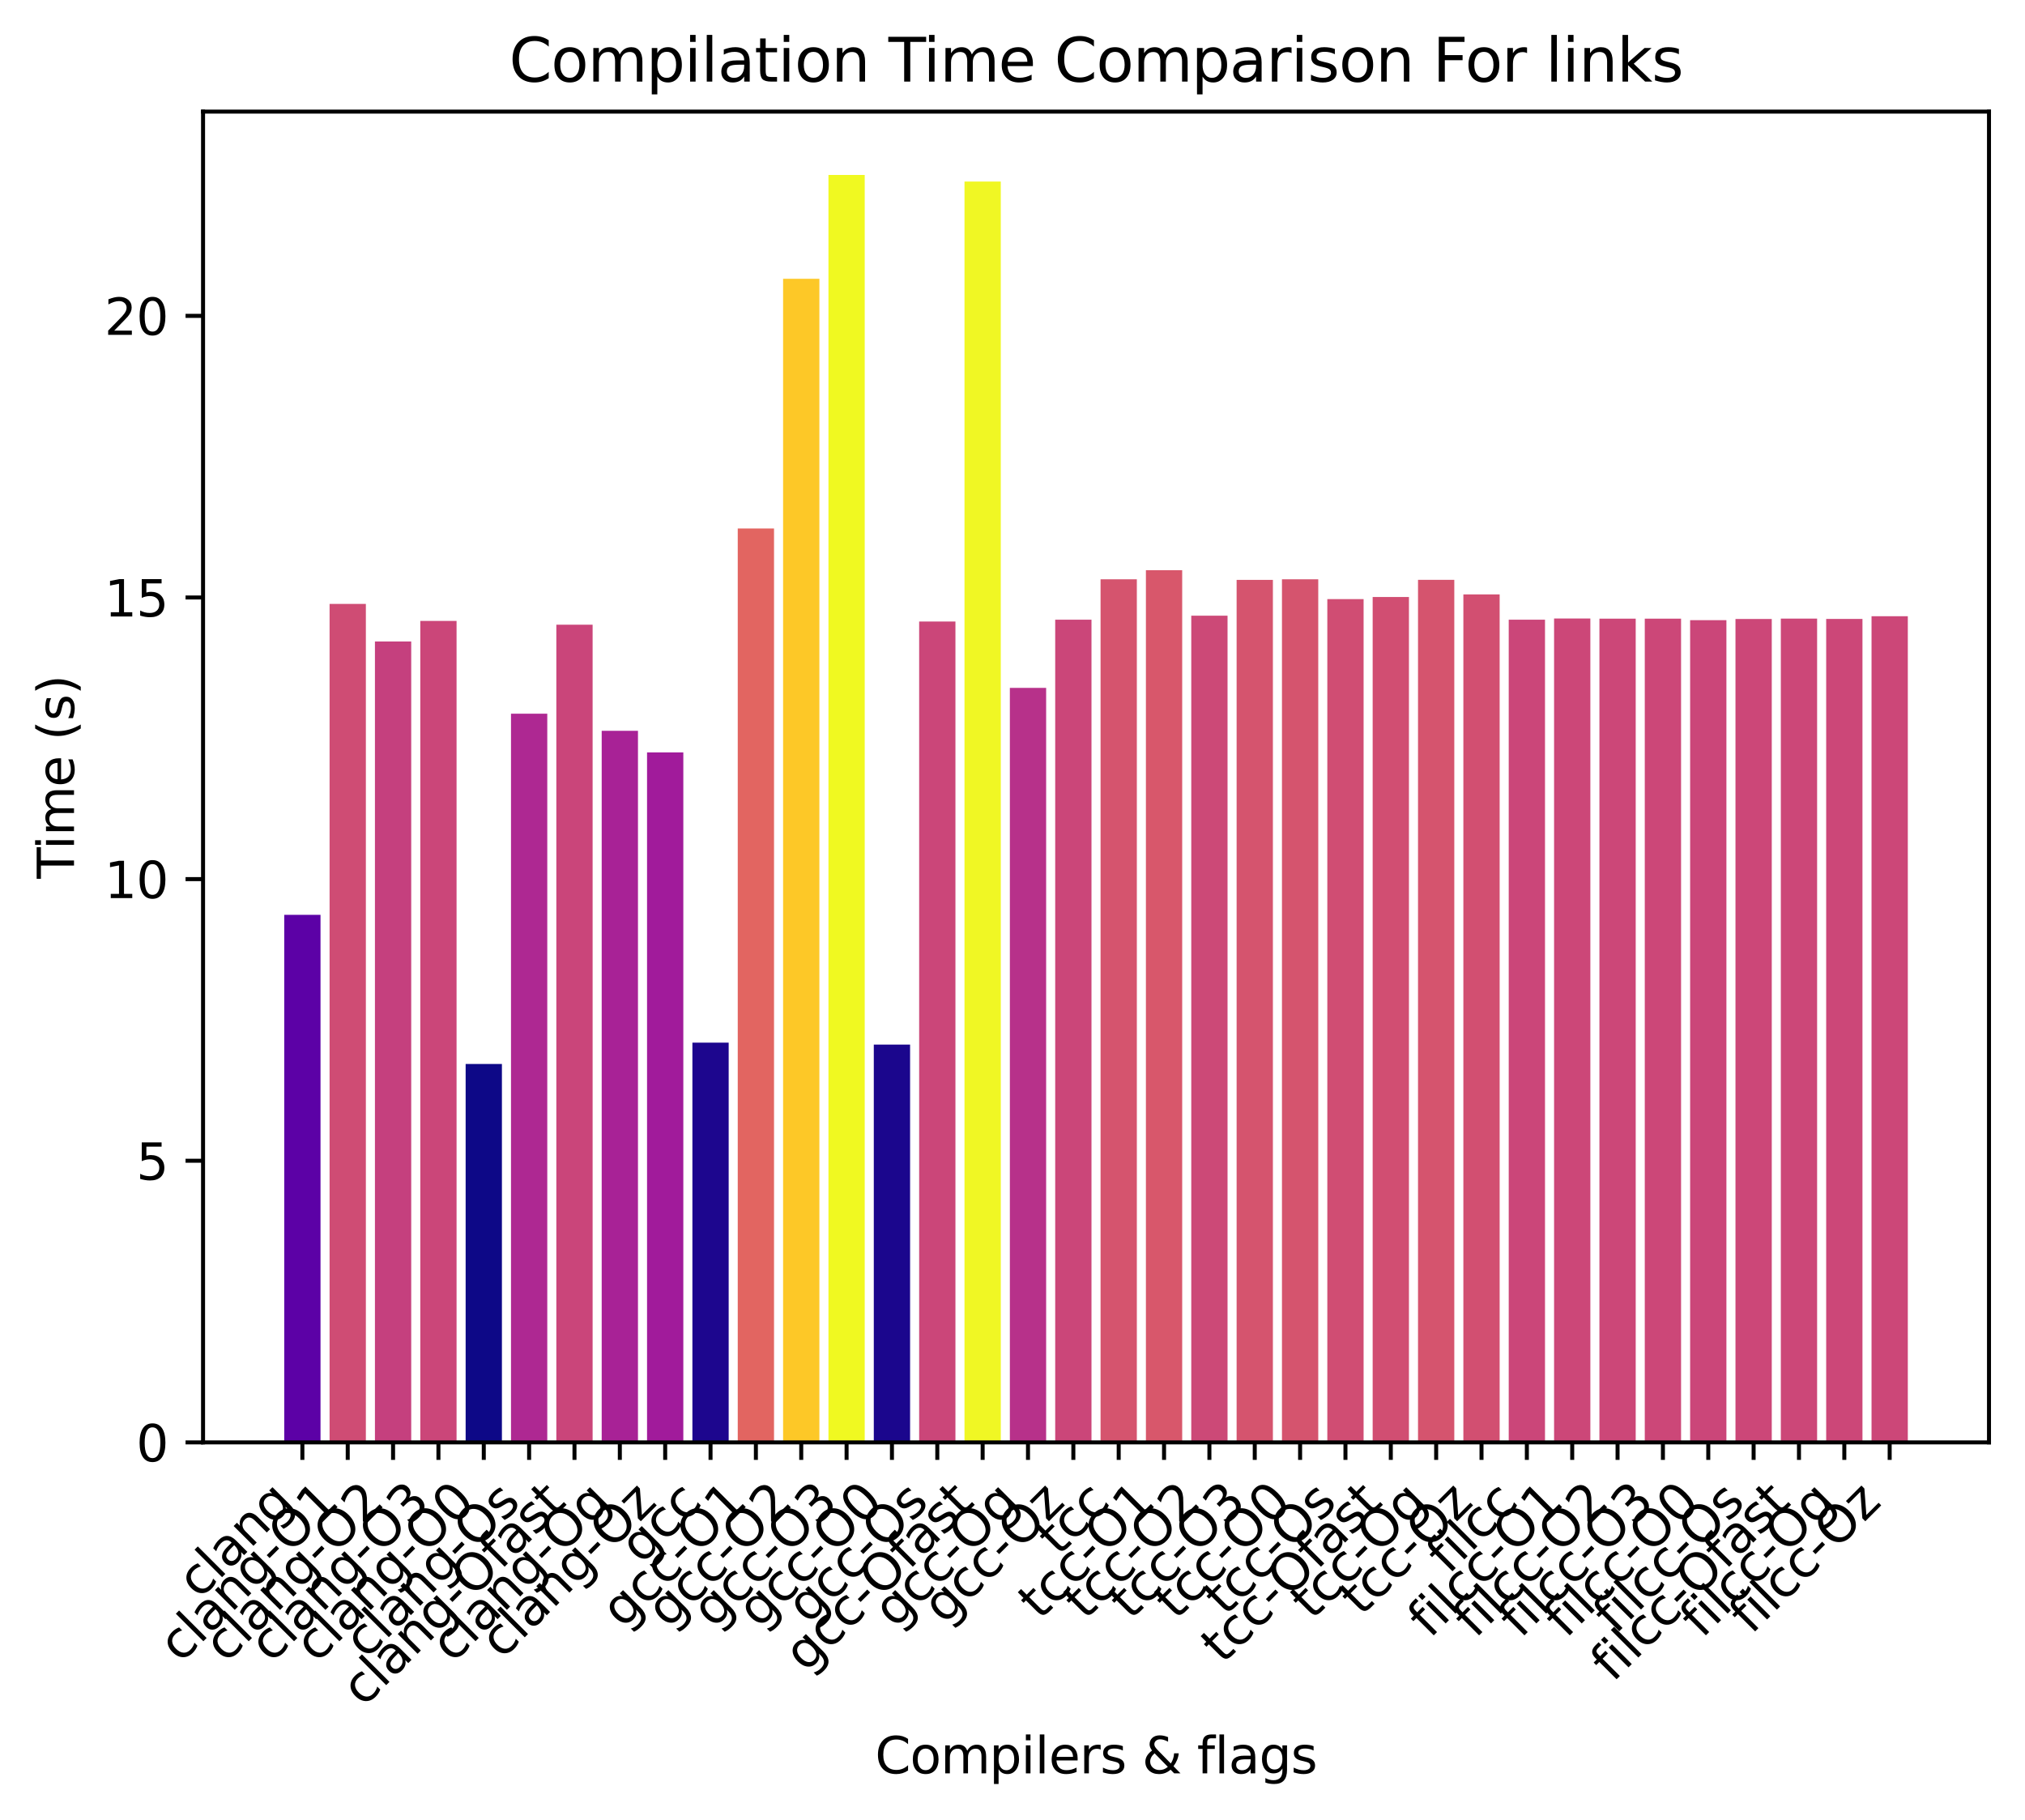 <?xml version="1.0" encoding="utf-8" standalone="no"?>
<!DOCTYPE svg PUBLIC "-//W3C//DTD SVG 1.1//EN"
  "http://www.w3.org/Graphics/SVG/1.1/DTD/svg11.dtd">
<svg xmlns:xlink="http://www.w3.org/1999/xlink" width="404.923pt" height="363.898pt" viewBox="0 0 404.923 363.898" xmlns="http://www.w3.org/2000/svg" version="1.1">
 <defs>
  <style type="text/css">*{stroke-linejoin: round; stroke-linecap: butt}</style>
 </defs>
 <g id="figure_1">
  <g id="patch_1">
   <path d="M 0 363.898 
L 404.923 363.898 
L 404.923 0 
L 0 0 
z
" style="fill: #ffffff"/>
  </g>
  <g id="axes_1">
   <g id="patch_2">
    <path d="M 40.603 288.43 
L 397.723 288.43 
L 397.723 22.318 
L 40.603 22.318 
z
" style="fill: #ffffff"/>
   </g>
   <g id="patch_3">
    <path d="M 56.836 288.43 
L 64.091 288.43 
L 64.091 182.937 
L 56.836 182.937 
z
" clip-path="url(#p0a66f17a55)" style="fill: #5c01a6"/>
   </g>
   <g id="patch_4">
    <path d="M 65.904 288.43 
L 73.159 288.43 
L 73.159 120.761 
L 65.904 120.761 
z
" clip-path="url(#p0a66f17a55)" style="fill: #cf4c74"/>
   </g>
   <g id="patch_5">
    <path d="M 74.973 288.43 
L 82.228 288.43 
L 82.228 128.278 
L 74.973 128.278 
z
" clip-path="url(#p0a66f17a55)" style="fill: #c5407e"/>
   </g>
   <g id="patch_6">
    <path d="M 84.042 288.43 
L 91.296 288.43 
L 91.296 124.164 
L 84.042 124.164 
z
" clip-path="url(#p0a66f17a55)" style="fill: #cb4679"/>
   </g>
   <g id="patch_7">
    <path d="M 93.11 288.43 
L 100.365 288.43 
L 100.365 212.765 
L 93.11 212.765 
z
" clip-path="url(#p0a66f17a55)" style="fill: #0d0887"/>
   </g>
   <g id="patch_8">
    <path d="M 102.179 288.43 
L 109.434 288.43 
L 109.434 142.714 
L 102.179 142.714 
z
" clip-path="url(#p0a66f17a55)" style="fill: #ae2892"/>
   </g>
   <g id="patch_9">
    <path d="M 111.247 288.43 
L 118.502 288.43 
L 118.502 124.924 
L 111.247 124.924 
z
" clip-path="url(#p0a66f17a55)" style="fill: #ca457a"/>
   </g>
   <g id="patch_10">
    <path d="M 120.316 288.43 
L 127.571 288.43 
L 127.571 146.144 
L 120.316 146.144 
z
" clip-path="url(#p0a66f17a55)" style="fill: #a82296"/>
   </g>
   <g id="patch_11">
    <path d="M 129.384 288.43 
L 136.639 288.43 
L 136.639 150.463 
L 129.384 150.463 
z
" clip-path="url(#p0a66f17a55)" style="fill: #a11b9b"/>
   </g>
   <g id="patch_12">
    <path d="M 138.453 288.43 
L 145.708 288.43 
L 145.708 208.502 
L 138.453 208.502 
z
" clip-path="url(#p0a66f17a55)" style="fill: #1d068e"/>
   </g>
   <g id="patch_13">
    <path d="M 147.521 288.43 
L 154.776 288.43 
L 154.776 105.68 
L 147.521 105.68 
z
" clip-path="url(#p0a66f17a55)" style="fill: #e26561"/>
   </g>
   <g id="patch_14">
    <path d="M 156.59 288.43 
L 163.845 288.43 
L 163.845 55.754 
L 156.59 55.754 
z
" clip-path="url(#p0a66f17a55)" style="fill: #fdc827"/>
   </g>
   <g id="patch_15">
    <path d="M 165.659 288.43 
L 172.913 288.43 
L 172.913 34.99 
L 165.659 34.99 
z
" clip-path="url(#p0a66f17a55)" style="fill: #f0f921"/>
   </g>
   <g id="patch_16">
    <path d="M 174.727 288.43 
L 181.982 288.43 
L 181.982 208.883 
L 174.727 208.883 
z
" clip-path="url(#p0a66f17a55)" style="fill: #1b068d"/>
   </g>
   <g id="patch_17">
    <path d="M 183.796 288.43 
L 191.051 288.43 
L 191.051 124.281 
L 183.796 124.281 
z
" clip-path="url(#p0a66f17a55)" style="fill: #cb4679"/>
   </g>
   <g id="patch_18">
    <path d="M 192.864 288.43 
L 200.119 288.43 
L 200.119 36.298 
L 192.864 36.298 
z
" clip-path="url(#p0a66f17a55)" style="fill: #f0f724"/>
   </g>
   <g id="patch_19">
    <path d="M 201.933 288.43 
L 209.188 288.43 
L 209.188 137.554 
L 201.933 137.554 
z
" clip-path="url(#p0a66f17a55)" style="fill: #b7318a"/>
   </g>
   <g id="patch_20">
    <path d="M 211.001 288.43 
L 218.256 288.43 
L 218.256 123.913 
L 211.001 123.913 
z
" clip-path="url(#p0a66f17a55)" style="fill: #cb4679"/>
   </g>
   <g id="patch_21">
    <path d="M 220.07 288.43 
L 227.325 288.43 
L 227.325 115.84 
L 220.07 115.84 
z
" clip-path="url(#p0a66f17a55)" style="fill: #d5546e"/>
   </g>
   <g id="patch_22">
    <path d="M 229.139 288.43 
L 236.393 288.43 
L 236.393 114.026 
L 229.139 114.026 
z
" clip-path="url(#p0a66f17a55)" style="fill: #d8576b"/>
   </g>
   <g id="patch_23">
    <path d="M 238.207 288.43 
L 245.462 288.43 
L 245.462 123.119 
L 238.207 123.119 
z
" clip-path="url(#p0a66f17a55)" style="fill: #cc4977"/>
   </g>
   <g id="patch_24">
    <path d="M 247.276 288.43 
L 254.531 288.43 
L 254.531 115.963 
L 247.276 115.963 
z
" clip-path="url(#p0a66f17a55)" style="fill: #d5546e"/>
   </g>
   <g id="patch_25">
    <path d="M 256.344 288.43 
L 263.599 288.43 
L 263.599 115.837 
L 256.344 115.837 
z
" clip-path="url(#p0a66f17a55)" style="fill: #d5546e"/>
   </g>
   <g id="patch_26">
    <path d="M 265.413 288.43 
L 272.668 288.43 
L 272.668 119.803 
L 265.413 119.803 
z
" clip-path="url(#p0a66f17a55)" style="fill: #d04d73"/>
   </g>
   <g id="patch_27">
    <path d="M 274.481 288.43 
L 281.736 288.43 
L 281.736 119.384 
L 274.481 119.384 
z
" clip-path="url(#p0a66f17a55)" style="fill: #d14e72"/>
   </g>
   <g id="patch_28">
    <path d="M 283.55 288.43 
L 290.805 288.43 
L 290.805 115.953 
L 283.55 115.953 
z
" clip-path="url(#p0a66f17a55)" style="fill: #d5546e"/>
   </g>
   <g id="patch_29">
    <path d="M 292.618 288.43 
L 299.873 288.43 
L 299.873 118.868 
L 292.618 118.868 
z
" clip-path="url(#p0a66f17a55)" style="fill: #d24f71"/>
   </g>
   <g id="patch_30">
    <path d="M 301.687 288.43 
L 308.942 288.43 
L 308.942 123.915 
L 301.687 123.915 
z
" clip-path="url(#p0a66f17a55)" style="fill: #cb4679"/>
   </g>
   <g id="patch_31">
    <path d="M 310.756 288.43 
L 318.01 288.43 
L 318.01 123.682 
L 310.756 123.682 
z
" clip-path="url(#p0a66f17a55)" style="fill: #cc4778"/>
   </g>
   <g id="patch_32">
    <path d="M 319.824 288.43 
L 327.079 288.43 
L 327.079 123.715 
L 319.824 123.715 
z
" clip-path="url(#p0a66f17a55)" style="fill: #cc4778"/>
   </g>
   <g id="patch_33">
    <path d="M 328.893 288.43 
L 336.148 288.43 
L 336.148 123.714 
L 328.893 123.714 
z
" clip-path="url(#p0a66f17a55)" style="fill: #cc4778"/>
   </g>
   <g id="patch_34">
    <path d="M 337.961 288.43 
L 345.216 288.43 
L 345.216 124.012 
L 337.961 124.012 
z
" clip-path="url(#p0a66f17a55)" style="fill: #cb4679"/>
   </g>
   <g id="patch_35">
    <path d="M 347.03 288.43 
L 354.285 288.43 
L 354.285 123.776 
L 347.03 123.776 
z
" clip-path="url(#p0a66f17a55)" style="fill: #cc4778"/>
   </g>
   <g id="patch_36">
    <path d="M 356.098 288.43 
L 363.353 288.43 
L 363.353 123.702 
L 356.098 123.702 
z
" clip-path="url(#p0a66f17a55)" style="fill: #cc4778"/>
   </g>
   <g id="patch_37">
    <path d="M 365.167 288.43 
L 372.422 288.43 
L 372.422 123.769 
L 365.167 123.769 
z
" clip-path="url(#p0a66f17a55)" style="fill: #cc4778"/>
   </g>
   <g id="patch_38">
    <path d="M 374.236 288.43 
L 381.49 288.43 
L 381.49 123.224 
L 374.236 123.224 
z
" clip-path="url(#p0a66f17a55)" style="fill: #cc4778"/>
   </g>
   <g id="matplotlib.axis_1">
    <g id="xtick_1">
     <g id="line2d_1">
      <defs>
       <path id="m85665ac039" d="M 0 0 
L 0 3.5 
" style="stroke: #000000; stroke-width: 0.8"/>
      </defs>
      <g>
       <use xlink:href="#m85665ac039" x="60.463" y="288.43" style="stroke: #000000; stroke-width: 0.8"/>
      </g>
     </g>
     <g id="text_1">
      <!-- clang -->
      <g transform="translate(39.837 319.959) rotate(-45) scale(0.1 -0.1)">
       <defs>
        <path id="DejaVuSans-63" d="M 3122 3366 
L 3122 2828 
Q 2878 2963 2633 3030 
Q 2388 3097 2138 3097 
Q 1578 3097 1268 2742 
Q 959 2388 959 1747 
Q 959 1106 1268 751 
Q 1578 397 2138 397 
Q 2388 397 2633 464 
Q 2878 531 3122 666 
L 3122 134 
Q 2881 22 2623 -34 
Q 2366 -91 2075 -91 
Q 1284 -91 818 406 
Q 353 903 353 1747 
Q 353 2603 823 3093 
Q 1294 3584 2113 3584 
Q 2378 3584 2631 3529 
Q 2884 3475 3122 3366 
z
" transform="scale(0.016)"/>
        <path id="DejaVuSans-6c" d="M 603 4863 
L 1178 4863 
L 1178 0 
L 603 0 
L 603 4863 
z
" transform="scale(0.016)"/>
        <path id="DejaVuSans-61" d="M 2194 1759 
Q 1497 1759 1228 1600 
Q 959 1441 959 1056 
Q 959 750 1161 570 
Q 1363 391 1709 391 
Q 2188 391 2477 730 
Q 2766 1069 2766 1631 
L 2766 1759 
L 2194 1759 
z
M 3341 1997 
L 3341 0 
L 2766 0 
L 2766 531 
Q 2569 213 2275 61 
Q 1981 -91 1556 -91 
Q 1019 -91 701 211 
Q 384 513 384 1019 
Q 384 1609 779 1909 
Q 1175 2209 1959 2209 
L 2766 2209 
L 2766 2266 
Q 2766 2663 2505 2880 
Q 2244 3097 1772 3097 
Q 1472 3097 1187 3025 
Q 903 2953 641 2809 
L 641 3341 
Q 956 3463 1253 3523 
Q 1550 3584 1831 3584 
Q 2591 3584 2966 3190 
Q 3341 2797 3341 1997 
z
" transform="scale(0.016)"/>
        <path id="DejaVuSans-6e" d="M 3513 2113 
L 3513 0 
L 2938 0 
L 2938 2094 
Q 2938 2591 2744 2837 
Q 2550 3084 2163 3084 
Q 1697 3084 1428 2787 
Q 1159 2491 1159 1978 
L 1159 0 
L 581 0 
L 581 3500 
L 1159 3500 
L 1159 2956 
Q 1366 3272 1645 3428 
Q 1925 3584 2291 3584 
Q 2894 3584 3203 3211 
Q 3513 2838 3513 2113 
z
" transform="scale(0.016)"/>
        <path id="DejaVuSans-67" d="M 2906 1791 
Q 2906 2416 2648 2759 
Q 2391 3103 1925 3103 
Q 1463 3103 1205 2759 
Q 947 2416 947 1791 
Q 947 1169 1205 825 
Q 1463 481 1925 481 
Q 2391 481 2648 825 
Q 2906 1169 2906 1791 
z
M 3481 434 
Q 3481 -459 3084 -895 
Q 2688 -1331 1869 -1331 
Q 1566 -1331 1297 -1286 
Q 1028 -1241 775 -1147 
L 775 -588 
Q 1028 -725 1275 -790 
Q 1522 -856 1778 -856 
Q 2344 -856 2625 -561 
Q 2906 -266 2906 331 
L 2906 616 
Q 2728 306 2450 153 
Q 2172 0 1784 0 
Q 1141 0 747 490 
Q 353 981 353 1791 
Q 353 2603 747 3093 
Q 1141 3584 1784 3584 
Q 2172 3584 2450 3431 
Q 2728 3278 2906 2969 
L 2906 3500 
L 3481 3500 
L 3481 434 
z
" transform="scale(0.016)"/>
       </defs>
       <use xlink:href="#DejaVuSans-63"/>
       <use xlink:href="#DejaVuSans-6c" x="54.98"/>
       <use xlink:href="#DejaVuSans-61" x="82.764"/>
       <use xlink:href="#DejaVuSans-6e" x="144.043"/>
       <use xlink:href="#DejaVuSans-67" x="207.422"/>
      </g>
     </g>
    </g>
    <g id="xtick_2">
     <g id="line2d_2">
      <g>
       <use xlink:href="#m85665ac039" x="69.532" y="288.43" style="stroke: #000000; stroke-width: 0.8"/>
      </g>
     </g>
     <g id="text_2">
      <!-- clang-O1 -->
      <g transform="translate(36.095 332.77) rotate(-45) scale(0.1 -0.1)">
       <defs>
        <path id="DejaVuSans-2d" d="M 313 2009 
L 1997 2009 
L 1997 1497 
L 313 1497 
L 313 2009 
z
" transform="scale(0.016)"/>
        <path id="DejaVuSans-4f" d="M 2522 4238 
Q 1834 4238 1429 3725 
Q 1025 3213 1025 2328 
Q 1025 1447 1429 934 
Q 1834 422 2522 422 
Q 3209 422 3611 934 
Q 4013 1447 4013 2328 
Q 4013 3213 3611 3725 
Q 3209 4238 2522 4238 
z
M 2522 4750 
Q 3503 4750 4090 4092 
Q 4678 3434 4678 2328 
Q 4678 1225 4090 567 
Q 3503 -91 2522 -91 
Q 1538 -91 948 565 
Q 359 1222 359 2328 
Q 359 3434 948 4092 
Q 1538 4750 2522 4750 
z
" transform="scale(0.016)"/>
        <path id="DejaVuSans-31" d="M 794 531 
L 1825 531 
L 1825 4091 
L 703 3866 
L 703 4441 
L 1819 4666 
L 2450 4666 
L 2450 531 
L 3481 531 
L 3481 0 
L 794 0 
L 794 531 
z
" transform="scale(0.016)"/>
       </defs>
       <use xlink:href="#DejaVuSans-63"/>
       <use xlink:href="#DejaVuSans-6c" x="54.98"/>
       <use xlink:href="#DejaVuSans-61" x="82.764"/>
       <use xlink:href="#DejaVuSans-6e" x="144.043"/>
       <use xlink:href="#DejaVuSans-67" x="207.422"/>
       <use xlink:href="#DejaVuSans-2d" x="270.898"/>
       <use xlink:href="#DejaVuSans-4f" x="309.732"/>
       <use xlink:href="#DejaVuSans-31" x="388.443"/>
      </g>
     </g>
    </g>
    <g id="xtick_3">
     <g id="line2d_3">
      <g>
       <use xlink:href="#m85665ac039" x="78.6" y="288.43" style="stroke: #000000; stroke-width: 0.8"/>
      </g>
     </g>
     <g id="text_3">
      <!-- clang-O2 -->
      <g transform="translate(45.163 332.77) rotate(-45) scale(0.1 -0.1)">
       <defs>
        <path id="DejaVuSans-32" d="M 1228 531 
L 3431 531 
L 3431 0 
L 469 0 
L 469 531 
Q 828 903 1448 1529 
Q 2069 2156 2228 2338 
Q 2531 2678 2651 2914 
Q 2772 3150 2772 3378 
Q 2772 3750 2511 3984 
Q 2250 4219 1831 4219 
Q 1534 4219 1204 4116 
Q 875 4013 500 3803 
L 500 4441 
Q 881 4594 1212 4672 
Q 1544 4750 1819 4750 
Q 2544 4750 2975 4387 
Q 3406 4025 3406 3419 
Q 3406 3131 3298 2873 
Q 3191 2616 2906 2266 
Q 2828 2175 2409 1742 
Q 1991 1309 1228 531 
z
" transform="scale(0.016)"/>
       </defs>
       <use xlink:href="#DejaVuSans-63"/>
       <use xlink:href="#DejaVuSans-6c" x="54.98"/>
       <use xlink:href="#DejaVuSans-61" x="82.764"/>
       <use xlink:href="#DejaVuSans-6e" x="144.043"/>
       <use xlink:href="#DejaVuSans-67" x="207.422"/>
       <use xlink:href="#DejaVuSans-2d" x="270.898"/>
       <use xlink:href="#DejaVuSans-4f" x="309.732"/>
       <use xlink:href="#DejaVuSans-32" x="388.443"/>
      </g>
     </g>
    </g>
    <g id="xtick_4">
     <g id="line2d_4">
      <g>
       <use xlink:href="#m85665ac039" x="87.669" y="288.43" style="stroke: #000000; stroke-width: 0.8"/>
      </g>
     </g>
     <g id="text_4">
      <!-- clang-O3 -->
      <g transform="translate(54.232 332.77) rotate(-45) scale(0.1 -0.1)">
       <defs>
        <path id="DejaVuSans-33" d="M 2597 2516 
Q 3050 2419 3304 2112 
Q 3559 1806 3559 1356 
Q 3559 666 3084 287 
Q 2609 -91 1734 -91 
Q 1441 -91 1130 -33 
Q 819 25 488 141 
L 488 750 
Q 750 597 1062 519 
Q 1375 441 1716 441 
Q 2309 441 2620 675 
Q 2931 909 2931 1356 
Q 2931 1769 2642 2001 
Q 2353 2234 1838 2234 
L 1294 2234 
L 1294 2753 
L 1863 2753 
Q 2328 2753 2575 2939 
Q 2822 3125 2822 3475 
Q 2822 3834 2567 4026 
Q 2313 4219 1838 4219 
Q 1578 4219 1281 4162 
Q 984 4106 628 3988 
L 628 4550 
Q 988 4650 1302 4700 
Q 1616 4750 1894 4750 
Q 2613 4750 3031 4423 
Q 3450 4097 3450 3541 
Q 3450 3153 3228 2886 
Q 3006 2619 2597 2516 
z
" transform="scale(0.016)"/>
       </defs>
       <use xlink:href="#DejaVuSans-63"/>
       <use xlink:href="#DejaVuSans-6c" x="54.98"/>
       <use xlink:href="#DejaVuSans-61" x="82.764"/>
       <use xlink:href="#DejaVuSans-6e" x="144.043"/>
       <use xlink:href="#DejaVuSans-67" x="207.422"/>
       <use xlink:href="#DejaVuSans-2d" x="270.898"/>
       <use xlink:href="#DejaVuSans-4f" x="309.732"/>
       <use xlink:href="#DejaVuSans-33" x="388.443"/>
      </g>
     </g>
    </g>
    <g id="xtick_5">
     <g id="line2d_5">
      <g>
       <use xlink:href="#m85665ac039" x="96.738" y="288.43" style="stroke: #000000; stroke-width: 0.8"/>
      </g>
     </g>
     <g id="text_5">
      <!-- clang-O0 -->
      <g transform="translate(63.3 332.77) rotate(-45) scale(0.1 -0.1)">
       <defs>
        <path id="DejaVuSans-30" d="M 2034 4250 
Q 1547 4250 1301 3770 
Q 1056 3291 1056 2328 
Q 1056 1369 1301 889 
Q 1547 409 2034 409 
Q 2525 409 2770 889 
Q 3016 1369 3016 2328 
Q 3016 3291 2770 3770 
Q 2525 4250 2034 4250 
z
M 2034 4750 
Q 2819 4750 3233 4129 
Q 3647 3509 3647 2328 
Q 3647 1150 3233 529 
Q 2819 -91 2034 -91 
Q 1250 -91 836 529 
Q 422 1150 422 2328 
Q 422 3509 836 4129 
Q 1250 4750 2034 4750 
z
" transform="scale(0.016)"/>
       </defs>
       <use xlink:href="#DejaVuSans-63"/>
       <use xlink:href="#DejaVuSans-6c" x="54.98"/>
       <use xlink:href="#DejaVuSans-61" x="82.764"/>
       <use xlink:href="#DejaVuSans-6e" x="144.043"/>
       <use xlink:href="#DejaVuSans-67" x="207.422"/>
       <use xlink:href="#DejaVuSans-2d" x="270.898"/>
       <use xlink:href="#DejaVuSans-4f" x="309.732"/>
       <use xlink:href="#DejaVuSans-30" x="388.443"/>
      </g>
     </g>
    </g>
    <g id="xtick_6">
     <g id="line2d_6">
      <g>
       <use xlink:href="#m85665ac039" x="105.806" y="288.43" style="stroke: #000000; stroke-width: 0.8"/>
      </g>
     </g>
     <g id="text_6">
      <!-- clang-Os -->
      <g transform="translate(73.184 331.954) rotate(-45) scale(0.1 -0.1)">
       <defs>
        <path id="DejaVuSans-73" d="M 2834 3397 
L 2834 2853 
Q 2591 2978 2328 3040 
Q 2066 3103 1784 3103 
Q 1356 3103 1142 2972 
Q 928 2841 928 2578 
Q 928 2378 1081 2264 
Q 1234 2150 1697 2047 
L 1894 2003 
Q 2506 1872 2764 1633 
Q 3022 1394 3022 966 
Q 3022 478 2636 193 
Q 2250 -91 1575 -91 
Q 1294 -91 989 -36 
Q 684 19 347 128 
L 347 722 
Q 666 556 975 473 
Q 1284 391 1588 391 
Q 1994 391 2212 530 
Q 2431 669 2431 922 
Q 2431 1156 2273 1281 
Q 2116 1406 1581 1522 
L 1381 1569 
Q 847 1681 609 1914 
Q 372 2147 372 2553 
Q 372 3047 722 3315 
Q 1072 3584 1716 3584 
Q 2034 3584 2315 3537 
Q 2597 3491 2834 3397 
z
" transform="scale(0.016)"/>
       </defs>
       <use xlink:href="#DejaVuSans-63"/>
       <use xlink:href="#DejaVuSans-6c" x="54.98"/>
       <use xlink:href="#DejaVuSans-61" x="82.764"/>
       <use xlink:href="#DejaVuSans-6e" x="144.043"/>
       <use xlink:href="#DejaVuSans-67" x="207.422"/>
       <use xlink:href="#DejaVuSans-2d" x="270.898"/>
       <use xlink:href="#DejaVuSans-4f" x="309.732"/>
       <use xlink:href="#DejaVuSans-73" x="388.443"/>
      </g>
     </g>
    </g>
    <g id="xtick_7">
     <g id="line2d_7">
      <g>
       <use xlink:href="#m85665ac039" x="114.875" y="288.43" style="stroke: #000000; stroke-width: 0.8"/>
      </g>
     </g>
     <g id="text_7">
      <!-- clang-Ofast -->
      <g transform="translate(72.658 341.549) rotate(-45) scale(0.1 -0.1)">
       <defs>
        <path id="DejaVuSans-66" d="M 2375 4863 
L 2375 4384 
L 1825 4384 
Q 1516 4384 1395 4259 
Q 1275 4134 1275 3809 
L 1275 3500 
L 2222 3500 
L 2222 3053 
L 1275 3053 
L 1275 0 
L 697 0 
L 697 3053 
L 147 3053 
L 147 3500 
L 697 3500 
L 697 3744 
Q 697 4328 969 4595 
Q 1241 4863 1831 4863 
L 2375 4863 
z
" transform="scale(0.016)"/>
        <path id="DejaVuSans-74" d="M 1172 4494 
L 1172 3500 
L 2356 3500 
L 2356 3053 
L 1172 3053 
L 1172 1153 
Q 1172 725 1289 603 
Q 1406 481 1766 481 
L 2356 481 
L 2356 0 
L 1766 0 
Q 1100 0 847 248 
Q 594 497 594 1153 
L 594 3053 
L 172 3053 
L 172 3500 
L 594 3500 
L 594 4494 
L 1172 4494 
z
" transform="scale(0.016)"/>
       </defs>
       <use xlink:href="#DejaVuSans-63"/>
       <use xlink:href="#DejaVuSans-6c" x="54.98"/>
       <use xlink:href="#DejaVuSans-61" x="82.764"/>
       <use xlink:href="#DejaVuSans-6e" x="144.043"/>
       <use xlink:href="#DejaVuSans-67" x="207.422"/>
       <use xlink:href="#DejaVuSans-2d" x="270.898"/>
       <use xlink:href="#DejaVuSans-4f" x="309.732"/>
       <use xlink:href="#DejaVuSans-66" x="388.443"/>
       <use xlink:href="#DejaVuSans-61" x="423.648"/>
       <use xlink:href="#DejaVuSans-73" x="484.928"/>
       <use xlink:href="#DejaVuSans-74" x="537.027"/>
      </g>
     </g>
    </g>
    <g id="xtick_8">
     <g id="line2d_8">
      <g>
       <use xlink:href="#m85665ac039" x="123.943" y="288.43" style="stroke: #000000; stroke-width: 0.8"/>
      </g>
     </g>
     <g id="text_8">
      <!-- clang-Og -->
      <g transform="translate(90.516 332.76) rotate(-45) scale(0.1 -0.1)">
       <use xlink:href="#DejaVuSans-63"/>
       <use xlink:href="#DejaVuSans-6c" x="54.98"/>
       <use xlink:href="#DejaVuSans-61" x="82.764"/>
       <use xlink:href="#DejaVuSans-6e" x="144.043"/>
       <use xlink:href="#DejaVuSans-67" x="207.422"/>
       <use xlink:href="#DejaVuSans-2d" x="270.898"/>
       <use xlink:href="#DejaVuSans-4f" x="309.732"/>
       <use xlink:href="#DejaVuSans-67" x="388.443"/>
      </g>
     </g>
    </g>
    <g id="xtick_9">
     <g id="line2d_9">
      <g>
       <use xlink:href="#m85665ac039" x="133.012" y="288.43" style="stroke: #000000; stroke-width: 0.8"/>
      </g>
     </g>
     <g id="text_9">
      <!-- clang-Oz -->
      <g transform="translate(100.362 331.982) rotate(-45) scale(0.1 -0.1)">
       <defs>
        <path id="DejaVuSans-7a" d="M 353 3500 
L 3084 3500 
L 3084 2975 
L 922 459 
L 3084 459 
L 3084 0 
L 275 0 
L 275 525 
L 2438 3041 
L 353 3041 
L 353 3500 
z
" transform="scale(0.016)"/>
       </defs>
       <use xlink:href="#DejaVuSans-63"/>
       <use xlink:href="#DejaVuSans-6c" x="54.98"/>
       <use xlink:href="#DejaVuSans-61" x="82.764"/>
       <use xlink:href="#DejaVuSans-6e" x="144.043"/>
       <use xlink:href="#DejaVuSans-67" x="207.422"/>
       <use xlink:href="#DejaVuSans-2d" x="270.898"/>
       <use xlink:href="#DejaVuSans-4f" x="309.732"/>
       <use xlink:href="#DejaVuSans-7a" x="388.443"/>
      </g>
     </g>
    </g>
    <g id="xtick_10">
     <g id="line2d_10">
      <g>
       <use xlink:href="#m85665ac039" x="142.08" y="288.43" style="stroke: #000000; stroke-width: 0.8"/>
      </g>
     </g>
     <g id="text_10">
      <!-- gcc -->
      <g transform="translate(128.345 313.068) rotate(-45) scale(0.1 -0.1)">
       <use xlink:href="#DejaVuSans-67"/>
       <use xlink:href="#DejaVuSans-63" x="63.477"/>
       <use xlink:href="#DejaVuSans-63" x="118.457"/>
      </g>
     </g>
    </g>
    <g id="xtick_11">
     <g id="line2d_11">
      <g>
       <use xlink:href="#m85665ac039" x="151.149" y="288.43" style="stroke: #000000; stroke-width: 0.8"/>
      </g>
     </g>
     <g id="text_11">
      <!-- gcc-O1 -->
      <g transform="translate(124.603 325.879) rotate(-45) scale(0.1 -0.1)">
       <use xlink:href="#DejaVuSans-67"/>
       <use xlink:href="#DejaVuSans-63" x="63.477"/>
       <use xlink:href="#DejaVuSans-63" x="118.457"/>
       <use xlink:href="#DejaVuSans-2d" x="173.438"/>
       <use xlink:href="#DejaVuSans-4f" x="212.271"/>
       <use xlink:href="#DejaVuSans-31" x="290.982"/>
      </g>
     </g>
    </g>
    <g id="xtick_12">
     <g id="line2d_12">
      <g>
       <use xlink:href="#m85665ac039" x="160.217" y="288.43" style="stroke: #000000; stroke-width: 0.8"/>
      </g>
     </g>
     <g id="text_12">
      <!-- gcc-O2 -->
      <g transform="translate(133.671 325.879) rotate(-45) scale(0.1 -0.1)">
       <use xlink:href="#DejaVuSans-67"/>
       <use xlink:href="#DejaVuSans-63" x="63.477"/>
       <use xlink:href="#DejaVuSans-63" x="118.457"/>
       <use xlink:href="#DejaVuSans-2d" x="173.438"/>
       <use xlink:href="#DejaVuSans-4f" x="212.271"/>
       <use xlink:href="#DejaVuSans-32" x="290.982"/>
      </g>
     </g>
    </g>
    <g id="xtick_13">
     <g id="line2d_13">
      <g>
       <use xlink:href="#m85665ac039" x="169.286" y="288.43" style="stroke: #000000; stroke-width: 0.8"/>
      </g>
     </g>
     <g id="text_13">
      <!-- gcc-O3 -->
      <g transform="translate(142.74 325.879) rotate(-45) scale(0.1 -0.1)">
       <use xlink:href="#DejaVuSans-67"/>
       <use xlink:href="#DejaVuSans-63" x="63.477"/>
       <use xlink:href="#DejaVuSans-63" x="118.457"/>
       <use xlink:href="#DejaVuSans-2d" x="173.438"/>
       <use xlink:href="#DejaVuSans-4f" x="212.271"/>
       <use xlink:href="#DejaVuSans-33" x="290.982"/>
      </g>
     </g>
    </g>
    <g id="xtick_14">
     <g id="line2d_14">
      <g>
       <use xlink:href="#m85665ac039" x="178.355" y="288.43" style="stroke: #000000; stroke-width: 0.8"/>
      </g>
     </g>
     <g id="text_14">
      <!-- gcc-O0 -->
      <g transform="translate(151.808 325.879) rotate(-45) scale(0.1 -0.1)">
       <use xlink:href="#DejaVuSans-67"/>
       <use xlink:href="#DejaVuSans-63" x="63.477"/>
       <use xlink:href="#DejaVuSans-63" x="118.457"/>
       <use xlink:href="#DejaVuSans-2d" x="173.438"/>
       <use xlink:href="#DejaVuSans-4f" x="212.271"/>
       <use xlink:href="#DejaVuSans-30" x="290.982"/>
      </g>
     </g>
    </g>
    <g id="xtick_15">
     <g id="line2d_15">
      <g>
       <use xlink:href="#m85665ac039" x="187.423" y="288.43" style="stroke: #000000; stroke-width: 0.8"/>
      </g>
     </g>
     <g id="text_15">
      <!-- gcc-Os -->
      <g transform="translate(161.692 325.063) rotate(-45) scale(0.1 -0.1)">
       <use xlink:href="#DejaVuSans-67"/>
       <use xlink:href="#DejaVuSans-63" x="63.477"/>
       <use xlink:href="#DejaVuSans-63" x="118.457"/>
       <use xlink:href="#DejaVuSans-2d" x="173.438"/>
       <use xlink:href="#DejaVuSans-4f" x="212.271"/>
       <use xlink:href="#DejaVuSans-73" x="290.982"/>
      </g>
     </g>
    </g>
    <g id="xtick_16">
     <g id="line2d_16">
      <g>
       <use xlink:href="#m85665ac039" x="196.492" y="288.43" style="stroke: #000000; stroke-width: 0.8"/>
      </g>
     </g>
     <g id="text_16">
      <!-- gcc-Ofast -->
      <g transform="translate(161.166 334.658) rotate(-45) scale(0.1 -0.1)">
       <use xlink:href="#DejaVuSans-67"/>
       <use xlink:href="#DejaVuSans-63" x="63.477"/>
       <use xlink:href="#DejaVuSans-63" x="118.457"/>
       <use xlink:href="#DejaVuSans-2d" x="173.438"/>
       <use xlink:href="#DejaVuSans-4f" x="212.271"/>
       <use xlink:href="#DejaVuSans-66" x="290.982"/>
       <use xlink:href="#DejaVuSans-61" x="326.188"/>
       <use xlink:href="#DejaVuSans-73" x="387.467"/>
       <use xlink:href="#DejaVuSans-74" x="439.566"/>
      </g>
     </g>
    </g>
    <g id="xtick_17">
     <g id="line2d_17">
      <g>
       <use xlink:href="#m85665ac039" x="205.56" y="288.43" style="stroke: #000000; stroke-width: 0.8"/>
      </g>
     </g>
     <g id="text_17">
      <!-- gcc-Og -->
      <g transform="translate(179.024 325.869) rotate(-45) scale(0.1 -0.1)">
       <use xlink:href="#DejaVuSans-67"/>
       <use xlink:href="#DejaVuSans-63" x="63.477"/>
       <use xlink:href="#DejaVuSans-63" x="118.457"/>
       <use xlink:href="#DejaVuSans-2d" x="173.438"/>
       <use xlink:href="#DejaVuSans-4f" x="212.271"/>
       <use xlink:href="#DejaVuSans-67" x="290.982"/>
      </g>
     </g>
    </g>
    <g id="xtick_18">
     <g id="line2d_18">
      <g>
       <use xlink:href="#m85665ac039" x="214.629" y="288.43" style="stroke: #000000; stroke-width: 0.8"/>
      </g>
     </g>
     <g id="text_18">
      <!-- gcc-Oz -->
      <g transform="translate(188.87 325.091) rotate(-45) scale(0.1 -0.1)">
       <use xlink:href="#DejaVuSans-67"/>
       <use xlink:href="#DejaVuSans-63" x="63.477"/>
       <use xlink:href="#DejaVuSans-63" x="118.457"/>
       <use xlink:href="#DejaVuSans-2d" x="173.438"/>
       <use xlink:href="#DejaVuSans-4f" x="212.271"/>
       <use xlink:href="#DejaVuSans-7a" x="290.982"/>
      </g>
     </g>
    </g>
    <g id="xtick_19">
     <g id="line2d_19">
      <g>
       <use xlink:href="#m85665ac039" x="223.697" y="288.43" style="stroke: #000000; stroke-width: 0.8"/>
      </g>
     </g>
     <g id="text_19">
      <!-- tcc -->
      <g transform="translate(211.679 311.351) rotate(-45) scale(0.1 -0.1)">
       <use xlink:href="#DejaVuSans-74"/>
       <use xlink:href="#DejaVuSans-63" x="39.209"/>
       <use xlink:href="#DejaVuSans-63" x="94.189"/>
      </g>
     </g>
    </g>
    <g id="xtick_20">
     <g id="line2d_20">
      <g>
       <use xlink:href="#m85665ac039" x="232.766" y="288.43" style="stroke: #000000; stroke-width: 0.8"/>
      </g>
     </g>
     <g id="text_20">
      <!-- tcc-O1 -->
      <g transform="translate(207.937 324.162) rotate(-45) scale(0.1 -0.1)">
       <use xlink:href="#DejaVuSans-74"/>
       <use xlink:href="#DejaVuSans-63" x="39.209"/>
       <use xlink:href="#DejaVuSans-63" x="94.189"/>
       <use xlink:href="#DejaVuSans-2d" x="149.17"/>
       <use xlink:href="#DejaVuSans-4f" x="188.004"/>
       <use xlink:href="#DejaVuSans-31" x="266.715"/>
      </g>
     </g>
    </g>
    <g id="xtick_21">
     <g id="line2d_21">
      <g>
       <use xlink:href="#m85665ac039" x="241.835" y="288.43" style="stroke: #000000; stroke-width: 0.8"/>
      </g>
     </g>
     <g id="text_21">
      <!-- tcc-O2 -->
      <g transform="translate(217.005 324.162) rotate(-45) scale(0.1 -0.1)">
       <use xlink:href="#DejaVuSans-74"/>
       <use xlink:href="#DejaVuSans-63" x="39.209"/>
       <use xlink:href="#DejaVuSans-63" x="94.189"/>
       <use xlink:href="#DejaVuSans-2d" x="149.17"/>
       <use xlink:href="#DejaVuSans-4f" x="188.004"/>
       <use xlink:href="#DejaVuSans-32" x="266.715"/>
      </g>
     </g>
    </g>
    <g id="xtick_22">
     <g id="line2d_22">
      <g>
       <use xlink:href="#m85665ac039" x="250.903" y="288.43" style="stroke: #000000; stroke-width: 0.8"/>
      </g>
     </g>
     <g id="text_22">
      <!-- tcc-O3 -->
      <g transform="translate(226.074 324.162) rotate(-45) scale(0.1 -0.1)">
       <use xlink:href="#DejaVuSans-74"/>
       <use xlink:href="#DejaVuSans-63" x="39.209"/>
       <use xlink:href="#DejaVuSans-63" x="94.189"/>
       <use xlink:href="#DejaVuSans-2d" x="149.17"/>
       <use xlink:href="#DejaVuSans-4f" x="188.004"/>
       <use xlink:href="#DejaVuSans-33" x="266.715"/>
      </g>
     </g>
    </g>
    <g id="xtick_23">
     <g id="line2d_23">
      <g>
       <use xlink:href="#m85665ac039" x="259.972" y="288.43" style="stroke: #000000; stroke-width: 0.8"/>
      </g>
     </g>
     <g id="text_23">
      <!-- tcc-O0 -->
      <g transform="translate(235.142 324.162) rotate(-45) scale(0.1 -0.1)">
       <use xlink:href="#DejaVuSans-74"/>
       <use xlink:href="#DejaVuSans-63" x="39.209"/>
       <use xlink:href="#DejaVuSans-63" x="94.189"/>
       <use xlink:href="#DejaVuSans-2d" x="149.17"/>
       <use xlink:href="#DejaVuSans-4f" x="188.004"/>
       <use xlink:href="#DejaVuSans-30" x="266.715"/>
      </g>
     </g>
    </g>
    <g id="xtick_24">
     <g id="line2d_24">
      <g>
       <use xlink:href="#m85665ac039" x="269.04" y="288.43" style="stroke: #000000; stroke-width: 0.8"/>
      </g>
     </g>
     <g id="text_24">
      <!-- tcc-Os -->
      <g transform="translate(245.026 323.346) rotate(-45) scale(0.1 -0.1)">
       <use xlink:href="#DejaVuSans-74"/>
       <use xlink:href="#DejaVuSans-63" x="39.209"/>
       <use xlink:href="#DejaVuSans-63" x="94.189"/>
       <use xlink:href="#DejaVuSans-2d" x="149.17"/>
       <use xlink:href="#DejaVuSans-4f" x="188.004"/>
       <use xlink:href="#DejaVuSans-73" x="266.715"/>
      </g>
     </g>
    </g>
    <g id="xtick_25">
     <g id="line2d_25">
      <g>
       <use xlink:href="#m85665ac039" x="278.109" y="288.43" style="stroke: #000000; stroke-width: 0.8"/>
      </g>
     </g>
     <g id="text_25">
      <!-- tcc-Ofast -->
      <g transform="translate(244.5 332.941) rotate(-45) scale(0.1 -0.1)">
       <use xlink:href="#DejaVuSans-74"/>
       <use xlink:href="#DejaVuSans-63" x="39.209"/>
       <use xlink:href="#DejaVuSans-63" x="94.189"/>
       <use xlink:href="#DejaVuSans-2d" x="149.17"/>
       <use xlink:href="#DejaVuSans-4f" x="188.004"/>
       <use xlink:href="#DejaVuSans-66" x="266.715"/>
       <use xlink:href="#DejaVuSans-61" x="301.92"/>
       <use xlink:href="#DejaVuSans-73" x="363.199"/>
       <use xlink:href="#DejaVuSans-74" x="415.299"/>
      </g>
     </g>
    </g>
    <g id="xtick_26">
     <g id="line2d_26">
      <g>
       <use xlink:href="#m85665ac039" x="287.177" y="288.43" style="stroke: #000000; stroke-width: 0.8"/>
      </g>
     </g>
     <g id="text_26">
      <!-- tcc-Og -->
      <g transform="translate(262.358 324.152) rotate(-45) scale(0.1 -0.1)">
       <use xlink:href="#DejaVuSans-74"/>
       <use xlink:href="#DejaVuSans-63" x="39.209"/>
       <use xlink:href="#DejaVuSans-63" x="94.189"/>
       <use xlink:href="#DejaVuSans-2d" x="149.17"/>
       <use xlink:href="#DejaVuSans-4f" x="188.004"/>
       <use xlink:href="#DejaVuSans-67" x="266.715"/>
      </g>
     </g>
    </g>
    <g id="xtick_27">
     <g id="line2d_27">
      <g>
       <use xlink:href="#m85665ac039" x="296.246" y="288.43" style="stroke: #000000; stroke-width: 0.8"/>
      </g>
     </g>
     <g id="text_27">
      <!-- tcc-Oz -->
      <g transform="translate(272.204 323.374) rotate(-45) scale(0.1 -0.1)">
       <use xlink:href="#DejaVuSans-74"/>
       <use xlink:href="#DejaVuSans-63" x="39.209"/>
       <use xlink:href="#DejaVuSans-63" x="94.189"/>
       <use xlink:href="#DejaVuSans-2d" x="149.17"/>
       <use xlink:href="#DejaVuSans-4f" x="188.004"/>
       <use xlink:href="#DejaVuSans-7a" x="266.715"/>
      </g>
     </g>
    </g>
    <g id="xtick_28">
     <g id="line2d_28">
      <g>
       <use xlink:href="#m85665ac039" x="305.314" y="288.43" style="stroke: #000000; stroke-width: 0.8"/>
      </g>
     </g>
     <g id="text_28">
      <!-- filcc -->
      <g transform="translate(289.65 314.997) rotate(-45) scale(0.1 -0.1)">
       <defs>
        <path id="DejaVuSans-69" d="M 603 3500 
L 1178 3500 
L 1178 0 
L 603 0 
L 603 3500 
z
M 603 4863 
L 1178 4863 
L 1178 4134 
L 603 4134 
L 603 4863 
z
" transform="scale(0.016)"/>
       </defs>
       <use xlink:href="#DejaVuSans-66"/>
       <use xlink:href="#DejaVuSans-69" x="35.205"/>
       <use xlink:href="#DejaVuSans-6c" x="62.988"/>
       <use xlink:href="#DejaVuSans-63" x="90.771"/>
       <use xlink:href="#DejaVuSans-63" x="145.752"/>
      </g>
     </g>
    </g>
    <g id="xtick_29">
     <g id="line2d_29">
      <g>
       <use xlink:href="#m85665ac039" x="314.383" y="288.43" style="stroke: #000000; stroke-width: 0.8"/>
      </g>
     </g>
     <g id="text_29">
      <!-- filcc-O1 -->
      <g transform="translate(285.908 327.808) rotate(-45) scale(0.1 -0.1)">
       <use xlink:href="#DejaVuSans-66"/>
       <use xlink:href="#DejaVuSans-69" x="35.205"/>
       <use xlink:href="#DejaVuSans-6c" x="62.988"/>
       <use xlink:href="#DejaVuSans-63" x="90.771"/>
       <use xlink:href="#DejaVuSans-63" x="145.752"/>
       <use xlink:href="#DejaVuSans-2d" x="200.732"/>
       <use xlink:href="#DejaVuSans-4f" x="239.566"/>
       <use xlink:href="#DejaVuSans-31" x="318.277"/>
      </g>
     </g>
    </g>
    <g id="xtick_30">
     <g id="line2d_30">
      <g>
       <use xlink:href="#m85665ac039" x="323.452" y="288.43" style="stroke: #000000; stroke-width: 0.8"/>
      </g>
     </g>
     <g id="text_30">
      <!-- filcc-O2 -->
      <g transform="translate(294.976 327.808) rotate(-45) scale(0.1 -0.1)">
       <use xlink:href="#DejaVuSans-66"/>
       <use xlink:href="#DejaVuSans-69" x="35.205"/>
       <use xlink:href="#DejaVuSans-6c" x="62.988"/>
       <use xlink:href="#DejaVuSans-63" x="90.771"/>
       <use xlink:href="#DejaVuSans-63" x="145.752"/>
       <use xlink:href="#DejaVuSans-2d" x="200.732"/>
       <use xlink:href="#DejaVuSans-4f" x="239.566"/>
       <use xlink:href="#DejaVuSans-32" x="318.277"/>
      </g>
     </g>
    </g>
    <g id="xtick_31">
     <g id="line2d_31">
      <g>
       <use xlink:href="#m85665ac039" x="332.52" y="288.43" style="stroke: #000000; stroke-width: 0.8"/>
      </g>
     </g>
     <g id="text_31">
      <!-- filcc-O3 -->
      <g transform="translate(304.045 327.808) rotate(-45) scale(0.1 -0.1)">
       <use xlink:href="#DejaVuSans-66"/>
       <use xlink:href="#DejaVuSans-69" x="35.205"/>
       <use xlink:href="#DejaVuSans-6c" x="62.988"/>
       <use xlink:href="#DejaVuSans-63" x="90.771"/>
       <use xlink:href="#DejaVuSans-63" x="145.752"/>
       <use xlink:href="#DejaVuSans-2d" x="200.732"/>
       <use xlink:href="#DejaVuSans-4f" x="239.566"/>
       <use xlink:href="#DejaVuSans-33" x="318.277"/>
      </g>
     </g>
    </g>
    <g id="xtick_32">
     <g id="line2d_32">
      <g>
       <use xlink:href="#m85665ac039" x="341.589" y="288.43" style="stroke: #000000; stroke-width: 0.8"/>
      </g>
     </g>
     <g id="text_32">
      <!-- filcc-O0 -->
      <g transform="translate(313.113 327.808) rotate(-45) scale(0.1 -0.1)">
       <use xlink:href="#DejaVuSans-66"/>
       <use xlink:href="#DejaVuSans-69" x="35.205"/>
       <use xlink:href="#DejaVuSans-6c" x="62.988"/>
       <use xlink:href="#DejaVuSans-63" x="90.771"/>
       <use xlink:href="#DejaVuSans-63" x="145.752"/>
       <use xlink:href="#DejaVuSans-2d" x="200.732"/>
       <use xlink:href="#DejaVuSans-4f" x="239.566"/>
       <use xlink:href="#DejaVuSans-30" x="318.277"/>
      </g>
     </g>
    </g>
    <g id="xtick_33">
     <g id="line2d_33">
      <g>
       <use xlink:href="#m85665ac039" x="350.657" y="288.43" style="stroke: #000000; stroke-width: 0.8"/>
      </g>
     </g>
     <g id="text_33">
      <!-- filcc-Os -->
      <g transform="translate(322.997 326.992) rotate(-45) scale(0.1 -0.1)">
       <use xlink:href="#DejaVuSans-66"/>
       <use xlink:href="#DejaVuSans-69" x="35.205"/>
       <use xlink:href="#DejaVuSans-6c" x="62.988"/>
       <use xlink:href="#DejaVuSans-63" x="90.771"/>
       <use xlink:href="#DejaVuSans-63" x="145.752"/>
       <use xlink:href="#DejaVuSans-2d" x="200.732"/>
       <use xlink:href="#DejaVuSans-4f" x="239.566"/>
       <use xlink:href="#DejaVuSans-73" x="318.277"/>
      </g>
     </g>
    </g>
    <g id="xtick_34">
     <g id="line2d_34">
      <g>
       <use xlink:href="#m85665ac039" x="359.726" y="288.43" style="stroke: #000000; stroke-width: 0.8"/>
      </g>
     </g>
     <g id="text_34">
      <!-- filcc-Ofast -->
      <g transform="translate(322.471 336.587) rotate(-45) scale(0.1 -0.1)">
       <use xlink:href="#DejaVuSans-66"/>
       <use xlink:href="#DejaVuSans-69" x="35.205"/>
       <use xlink:href="#DejaVuSans-6c" x="62.988"/>
       <use xlink:href="#DejaVuSans-63" x="90.771"/>
       <use xlink:href="#DejaVuSans-63" x="145.752"/>
       <use xlink:href="#DejaVuSans-2d" x="200.732"/>
       <use xlink:href="#DejaVuSans-4f" x="239.566"/>
       <use xlink:href="#DejaVuSans-66" x="318.277"/>
       <use xlink:href="#DejaVuSans-61" x="353.482"/>
       <use xlink:href="#DejaVuSans-73" x="414.762"/>
       <use xlink:href="#DejaVuSans-74" x="466.861"/>
      </g>
     </g>
    </g>
    <g id="xtick_35">
     <g id="line2d_35">
      <g>
       <use xlink:href="#m85665ac039" x="368.794" y="288.43" style="stroke: #000000; stroke-width: 0.8"/>
      </g>
     </g>
     <g id="text_35">
      <!-- filcc-Og -->
      <g transform="translate(340.329 327.798) rotate(-45) scale(0.1 -0.1)">
       <use xlink:href="#DejaVuSans-66"/>
       <use xlink:href="#DejaVuSans-69" x="35.205"/>
       <use xlink:href="#DejaVuSans-6c" x="62.988"/>
       <use xlink:href="#DejaVuSans-63" x="90.771"/>
       <use xlink:href="#DejaVuSans-63" x="145.752"/>
       <use xlink:href="#DejaVuSans-2d" x="200.732"/>
       <use xlink:href="#DejaVuSans-4f" x="239.566"/>
       <use xlink:href="#DejaVuSans-67" x="318.277"/>
      </g>
     </g>
    </g>
    <g id="xtick_36">
     <g id="line2d_36">
      <g>
       <use xlink:href="#m85665ac039" x="377.863" y="288.43" style="stroke: #000000; stroke-width: 0.8"/>
      </g>
     </g>
     <g id="text_36">
      <!-- filcc-Oz -->
      <g transform="translate(350.175 327.02) rotate(-45) scale(0.1 -0.1)">
       <use xlink:href="#DejaVuSans-66"/>
       <use xlink:href="#DejaVuSans-69" x="35.205"/>
       <use xlink:href="#DejaVuSans-6c" x="62.988"/>
       <use xlink:href="#DejaVuSans-63" x="90.771"/>
       <use xlink:href="#DejaVuSans-63" x="145.752"/>
       <use xlink:href="#DejaVuSans-2d" x="200.732"/>
       <use xlink:href="#DejaVuSans-4f" x="239.566"/>
       <use xlink:href="#DejaVuSans-7a" x="318.277"/>
      </g>
     </g>
    </g>
    <g id="text_37">
     <!-- Compilers &amp; flags -->
     <g transform="translate(174.983 354.618) scale(0.1 -0.1)">
      <defs>
       <path id="DejaVuSans-43" d="M 4122 4306 
L 4122 3641 
Q 3803 3938 3442 4084 
Q 3081 4231 2675 4231 
Q 1875 4231 1450 3742 
Q 1025 3253 1025 2328 
Q 1025 1406 1450 917 
Q 1875 428 2675 428 
Q 3081 428 3442 575 
Q 3803 722 4122 1019 
L 4122 359 
Q 3791 134 3420 21 
Q 3050 -91 2638 -91 
Q 1578 -91 968 557 
Q 359 1206 359 2328 
Q 359 3453 968 4101 
Q 1578 4750 2638 4750 
Q 3056 4750 3426 4639 
Q 3797 4528 4122 4306 
z
" transform="scale(0.016)"/>
       <path id="DejaVuSans-6f" d="M 1959 3097 
Q 1497 3097 1228 2736 
Q 959 2375 959 1747 
Q 959 1119 1226 758 
Q 1494 397 1959 397 
Q 2419 397 2687 759 
Q 2956 1122 2956 1747 
Q 2956 2369 2687 2733 
Q 2419 3097 1959 3097 
z
M 1959 3584 
Q 2709 3584 3137 3096 
Q 3566 2609 3566 1747 
Q 3566 888 3137 398 
Q 2709 -91 1959 -91 
Q 1206 -91 779 398 
Q 353 888 353 1747 
Q 353 2609 779 3096 
Q 1206 3584 1959 3584 
z
" transform="scale(0.016)"/>
       <path id="DejaVuSans-6d" d="M 3328 2828 
Q 3544 3216 3844 3400 
Q 4144 3584 4550 3584 
Q 5097 3584 5394 3201 
Q 5691 2819 5691 2113 
L 5691 0 
L 5113 0 
L 5113 2094 
Q 5113 2597 4934 2840 
Q 4756 3084 4391 3084 
Q 3944 3084 3684 2787 
Q 3425 2491 3425 1978 
L 3425 0 
L 2847 0 
L 2847 2094 
Q 2847 2600 2669 2842 
Q 2491 3084 2119 3084 
Q 1678 3084 1418 2786 
Q 1159 2488 1159 1978 
L 1159 0 
L 581 0 
L 581 3500 
L 1159 3500 
L 1159 2956 
Q 1356 3278 1631 3431 
Q 1906 3584 2284 3584 
Q 2666 3584 2933 3390 
Q 3200 3197 3328 2828 
z
" transform="scale(0.016)"/>
       <path id="DejaVuSans-70" d="M 1159 525 
L 1159 -1331 
L 581 -1331 
L 581 3500 
L 1159 3500 
L 1159 2969 
Q 1341 3281 1617 3432 
Q 1894 3584 2278 3584 
Q 2916 3584 3314 3078 
Q 3713 2572 3713 1747 
Q 3713 922 3314 415 
Q 2916 -91 2278 -91 
Q 1894 -91 1617 61 
Q 1341 213 1159 525 
z
M 3116 1747 
Q 3116 2381 2855 2742 
Q 2594 3103 2138 3103 
Q 1681 3103 1420 2742 
Q 1159 2381 1159 1747 
Q 1159 1113 1420 752 
Q 1681 391 2138 391 
Q 2594 391 2855 752 
Q 3116 1113 3116 1747 
z
" transform="scale(0.016)"/>
       <path id="DejaVuSans-65" d="M 3597 1894 
L 3597 1613 
L 953 1613 
Q 991 1019 1311 708 
Q 1631 397 2203 397 
Q 2534 397 2845 478 
Q 3156 559 3463 722 
L 3463 178 
Q 3153 47 2828 -22 
Q 2503 -91 2169 -91 
Q 1331 -91 842 396 
Q 353 884 353 1716 
Q 353 2575 817 3079 
Q 1281 3584 2069 3584 
Q 2775 3584 3186 3129 
Q 3597 2675 3597 1894 
z
M 3022 2063 
Q 3016 2534 2758 2815 
Q 2500 3097 2075 3097 
Q 1594 3097 1305 2825 
Q 1016 2553 972 2059 
L 3022 2063 
z
" transform="scale(0.016)"/>
       <path id="DejaVuSans-72" d="M 2631 2963 
Q 2534 3019 2420 3045 
Q 2306 3072 2169 3072 
Q 1681 3072 1420 2755 
Q 1159 2438 1159 1844 
L 1159 0 
L 581 0 
L 581 3500 
L 1159 3500 
L 1159 2956 
Q 1341 3275 1631 3429 
Q 1922 3584 2338 3584 
Q 2397 3584 2469 3576 
Q 2541 3569 2628 3553 
L 2631 2963 
z
" transform="scale(0.016)"/>
       <path id="DejaVuSans-20" transform="scale(0.016)"/>
       <path id="DejaVuSans-26" d="M 1556 2509 
Q 1272 2256 1139 2004 
Q 1006 1753 1006 1478 
Q 1006 1022 1337 719 
Q 1669 416 2169 416 
Q 2466 416 2725 514 
Q 2984 613 3213 813 
L 1556 2509 
z
M 1997 2859 
L 3584 1234 
Q 3769 1513 3872 1830 
Q 3975 2147 3994 2503 
L 4575 2503 
Q 4538 2091 4375 1687 
Q 4213 1284 3922 891 
L 4794 0 
L 4006 0 
L 3559 459 
Q 3234 181 2878 45 
Q 2522 -91 2113 -91 
Q 1359 -91 881 339 
Q 403 769 403 1441 
Q 403 1841 612 2192 
Q 822 2544 1241 2853 
Q 1091 3050 1012 3245 
Q 934 3441 934 3628 
Q 934 4134 1281 4442 
Q 1628 4750 2203 4750 
Q 2463 4750 2720 4694 
Q 2978 4638 3244 4525 
L 3244 3956 
Q 2972 4103 2725 4179 
Q 2478 4256 2266 4256 
Q 1938 4256 1733 4082 
Q 1528 3909 1528 3634 
Q 1528 3475 1620 3314 
Q 1713 3153 1997 2859 
z
" transform="scale(0.016)"/>
      </defs>
      <use xlink:href="#DejaVuSans-43"/>
      <use xlink:href="#DejaVuSans-6f" x="69.824"/>
      <use xlink:href="#DejaVuSans-6d" x="131.006"/>
      <use xlink:href="#DejaVuSans-70" x="228.418"/>
      <use xlink:href="#DejaVuSans-69" x="291.895"/>
      <use xlink:href="#DejaVuSans-6c" x="319.678"/>
      <use xlink:href="#DejaVuSans-65" x="347.461"/>
      <use xlink:href="#DejaVuSans-72" x="408.984"/>
      <use xlink:href="#DejaVuSans-73" x="450.098"/>
      <use xlink:href="#DejaVuSans-20" x="502.197"/>
      <use xlink:href="#DejaVuSans-26" x="533.984"/>
      <use xlink:href="#DejaVuSans-20" x="611.963"/>
      <use xlink:href="#DejaVuSans-66" x="643.75"/>
      <use xlink:href="#DejaVuSans-6c" x="678.955"/>
      <use xlink:href="#DejaVuSans-61" x="706.738"/>
      <use xlink:href="#DejaVuSans-67" x="768.018"/>
      <use xlink:href="#DejaVuSans-73" x="831.494"/>
     </g>
    </g>
   </g>
   <g id="matplotlib.axis_2">
    <g id="ytick_1">
     <g id="line2d_37">
      <defs>
       <path id="m0e029021a0" d="M 0 0 
L -3.5 0 
" style="stroke: #000000; stroke-width: 0.8"/>
      </defs>
      <g>
       <use xlink:href="#m0e029021a0" x="40.603" y="288.43" style="stroke: #000000; stroke-width: 0.8"/>
      </g>
     </g>
     <g id="text_38">
      <!-- 0 -->
      <g transform="translate(27.241 292.229) scale(0.1 -0.1)">
       <use xlink:href="#DejaVuSans-30"/>
      </g>
     </g>
    </g>
    <g id="ytick_2">
     <g id="line2d_38">
      <g>
       <use xlink:href="#m0e029021a0" x="40.603" y="232.113" style="stroke: #000000; stroke-width: 0.8"/>
      </g>
     </g>
     <g id="text_39">
      <!-- 5 -->
      <g transform="translate(27.241 235.912) scale(0.1 -0.1)">
       <defs>
        <path id="DejaVuSans-35" d="M 691 4666 
L 3169 4666 
L 3169 4134 
L 1269 4134 
L 1269 2991 
Q 1406 3038 1543 3061 
Q 1681 3084 1819 3084 
Q 2600 3084 3056 2656 
Q 3513 2228 3513 1497 
Q 3513 744 3044 326 
Q 2575 -91 1722 -91 
Q 1428 -91 1123 -41 
Q 819 9 494 109 
L 494 744 
Q 775 591 1075 516 
Q 1375 441 1709 441 
Q 2250 441 2565 725 
Q 2881 1009 2881 1497 
Q 2881 1984 2565 2268 
Q 2250 2553 1709 2553 
Q 1456 2553 1204 2497 
Q 953 2441 691 2322 
L 691 4666 
z
" transform="scale(0.016)"/>
       </defs>
       <use xlink:href="#DejaVuSans-35"/>
      </g>
     </g>
    </g>
    <g id="ytick_3">
     <g id="line2d_39">
      <g>
       <use xlink:href="#m0e029021a0" x="40.603" y="175.796" style="stroke: #000000; stroke-width: 0.8"/>
      </g>
     </g>
     <g id="text_40">
      <!-- 10 -->
      <g transform="translate(20.878 179.595) scale(0.1 -0.1)">
       <use xlink:href="#DejaVuSans-31"/>
       <use xlink:href="#DejaVuSans-30" x="63.623"/>
      </g>
     </g>
    </g>
    <g id="ytick_4">
     <g id="line2d_40">
      <g>
       <use xlink:href="#m0e029021a0" x="40.603" y="119.479" style="stroke: #000000; stroke-width: 0.8"/>
      </g>
     </g>
     <g id="text_41">
      <!-- 15 -->
      <g transform="translate(20.878 123.278) scale(0.1 -0.1)">
       <use xlink:href="#DejaVuSans-31"/>
       <use xlink:href="#DejaVuSans-35" x="63.623"/>
      </g>
     </g>
    </g>
    <g id="ytick_5">
     <g id="line2d_41">
      <g>
       <use xlink:href="#m0e029021a0" x="40.603" y="63.162" style="stroke: #000000; stroke-width: 0.8"/>
      </g>
     </g>
     <g id="text_42">
      <!-- 20 -->
      <g transform="translate(20.878 66.961) scale(0.1 -0.1)">
       <use xlink:href="#DejaVuSans-32"/>
       <use xlink:href="#DejaVuSans-30" x="63.623"/>
      </g>
     </g>
    </g>
    <g id="text_43">
     <!-- Time (s) -->
     <g transform="translate(14.798 175.703) rotate(-90) scale(0.1 -0.1)">
      <defs>
       <path id="DejaVuSans-54" d="M -19 4666 
L 3928 4666 
L 3928 4134 
L 2272 4134 
L 2272 0 
L 1638 0 
L 1638 4134 
L -19 4134 
L -19 4666 
z
" transform="scale(0.016)"/>
       <path id="DejaVuSans-28" d="M 1984 4856 
Q 1566 4138 1362 3434 
Q 1159 2731 1159 2009 
Q 1159 1288 1364 580 
Q 1569 -128 1984 -844 
L 1484 -844 
Q 1016 -109 783 600 
Q 550 1309 550 2009 
Q 550 2706 781 3412 
Q 1013 4119 1484 4856 
L 1984 4856 
z
" transform="scale(0.016)"/>
       <path id="DejaVuSans-29" d="M 513 4856 
L 1013 4856 
Q 1481 4119 1714 3412 
Q 1947 2706 1947 2009 
Q 1947 1309 1714 600 
Q 1481 -109 1013 -844 
L 513 -844 
Q 928 -128 1133 580 
Q 1338 1288 1338 2009 
Q 1338 2731 1133 3434 
Q 928 4138 513 4856 
z
" transform="scale(0.016)"/>
      </defs>
      <use xlink:href="#DejaVuSans-54"/>
      <use xlink:href="#DejaVuSans-69" x="57.959"/>
      <use xlink:href="#DejaVuSans-6d" x="85.742"/>
      <use xlink:href="#DejaVuSans-65" x="183.154"/>
      <use xlink:href="#DejaVuSans-20" x="244.678"/>
      <use xlink:href="#DejaVuSans-28" x="276.465"/>
      <use xlink:href="#DejaVuSans-73" x="315.479"/>
      <use xlink:href="#DejaVuSans-29" x="367.578"/>
     </g>
    </g>
   </g>
   <g id="patch_39">
    <path d="M 40.603 288.43 
L 40.603 22.318 
" style="fill: none; stroke: #000000; stroke-width: 0.8; stroke-linejoin: miter; stroke-linecap: square"/>
   </g>
   <g id="patch_40">
    <path d="M 397.723 288.43 
L 397.723 22.318 
" style="fill: none; stroke: #000000; stroke-width: 0.8; stroke-linejoin: miter; stroke-linecap: square"/>
   </g>
   <g id="patch_41">
    <path d="M 40.603 288.43 
L 397.723 288.43 
" style="fill: none; stroke: #000000; stroke-width: 0.8; stroke-linejoin: miter; stroke-linecap: square"/>
   </g>
   <g id="patch_42">
    <path d="M 40.603 22.318 
L 397.723 22.318 
" style="fill: none; stroke: #000000; stroke-width: 0.8; stroke-linejoin: miter; stroke-linecap: square"/>
   </g>
   <g id="text_44">
    <!-- Compilation Time Comparison For links -->
    <g transform="translate(101.806 16.318) scale(0.12 -0.12)">
     <defs>
      <path id="DejaVuSans-46" d="M 628 4666 
L 3309 4666 
L 3309 4134 
L 1259 4134 
L 1259 2759 
L 3109 2759 
L 3109 2228 
L 1259 2228 
L 1259 0 
L 628 0 
L 628 4666 
z
" transform="scale(0.016)"/>
      <path id="DejaVuSans-6b" d="M 581 4863 
L 1159 4863 
L 1159 1991 
L 2875 3500 
L 3609 3500 
L 1753 1863 
L 3688 0 
L 2938 0 
L 1159 1709 
L 1159 0 
L 581 0 
L 581 4863 
z
" transform="scale(0.016)"/>
     </defs>
     <use xlink:href="#DejaVuSans-43"/>
     <use xlink:href="#DejaVuSans-6f" x="69.824"/>
     <use xlink:href="#DejaVuSans-6d" x="131.006"/>
     <use xlink:href="#DejaVuSans-70" x="228.418"/>
     <use xlink:href="#DejaVuSans-69" x="291.895"/>
     <use xlink:href="#DejaVuSans-6c" x="319.678"/>
     <use xlink:href="#DejaVuSans-61" x="347.461"/>
     <use xlink:href="#DejaVuSans-74" x="408.74"/>
     <use xlink:href="#DejaVuSans-69" x="447.949"/>
     <use xlink:href="#DejaVuSans-6f" x="475.732"/>
     <use xlink:href="#DejaVuSans-6e" x="536.914"/>
     <use xlink:href="#DejaVuSans-20" x="600.293"/>
     <use xlink:href="#DejaVuSans-54" x="632.08"/>
     <use xlink:href="#DejaVuSans-69" x="690.039"/>
     <use xlink:href="#DejaVuSans-6d" x="717.822"/>
     <use xlink:href="#DejaVuSans-65" x="815.234"/>
     <use xlink:href="#DejaVuSans-20" x="876.758"/>
     <use xlink:href="#DejaVuSans-43" x="908.545"/>
     <use xlink:href="#DejaVuSans-6f" x="978.369"/>
     <use xlink:href="#DejaVuSans-6d" x="1039.551"/>
     <use xlink:href="#DejaVuSans-70" x="1136.963"/>
     <use xlink:href="#DejaVuSans-61" x="1200.439"/>
     <use xlink:href="#DejaVuSans-72" x="1261.719"/>
     <use xlink:href="#DejaVuSans-69" x="1302.832"/>
     <use xlink:href="#DejaVuSans-73" x="1330.615"/>
     <use xlink:href="#DejaVuSans-6f" x="1382.715"/>
     <use xlink:href="#DejaVuSans-6e" x="1443.896"/>
     <use xlink:href="#DejaVuSans-20" x="1507.275"/>
     <use xlink:href="#DejaVuSans-46" x="1539.062"/>
     <use xlink:href="#DejaVuSans-6f" x="1592.957"/>
     <use xlink:href="#DejaVuSans-72" x="1654.139"/>
     <use xlink:href="#DejaVuSans-20" x="1695.252"/>
     <use xlink:href="#DejaVuSans-6c" x="1727.039"/>
     <use xlink:href="#DejaVuSans-69" x="1754.822"/>
     <use xlink:href="#DejaVuSans-6e" x="1782.605"/>
     <use xlink:href="#DejaVuSans-6b" x="1845.984"/>
     <use xlink:href="#DejaVuSans-73" x="1903.895"/>
    </g>
   </g>
  </g>
 </g>
 <defs>
  <clipPath id="p0a66f17a55">
   <rect x="40.603" y="22.318" width="357.12" height="266.112"/>
  </clipPath>
 </defs>
</svg>
